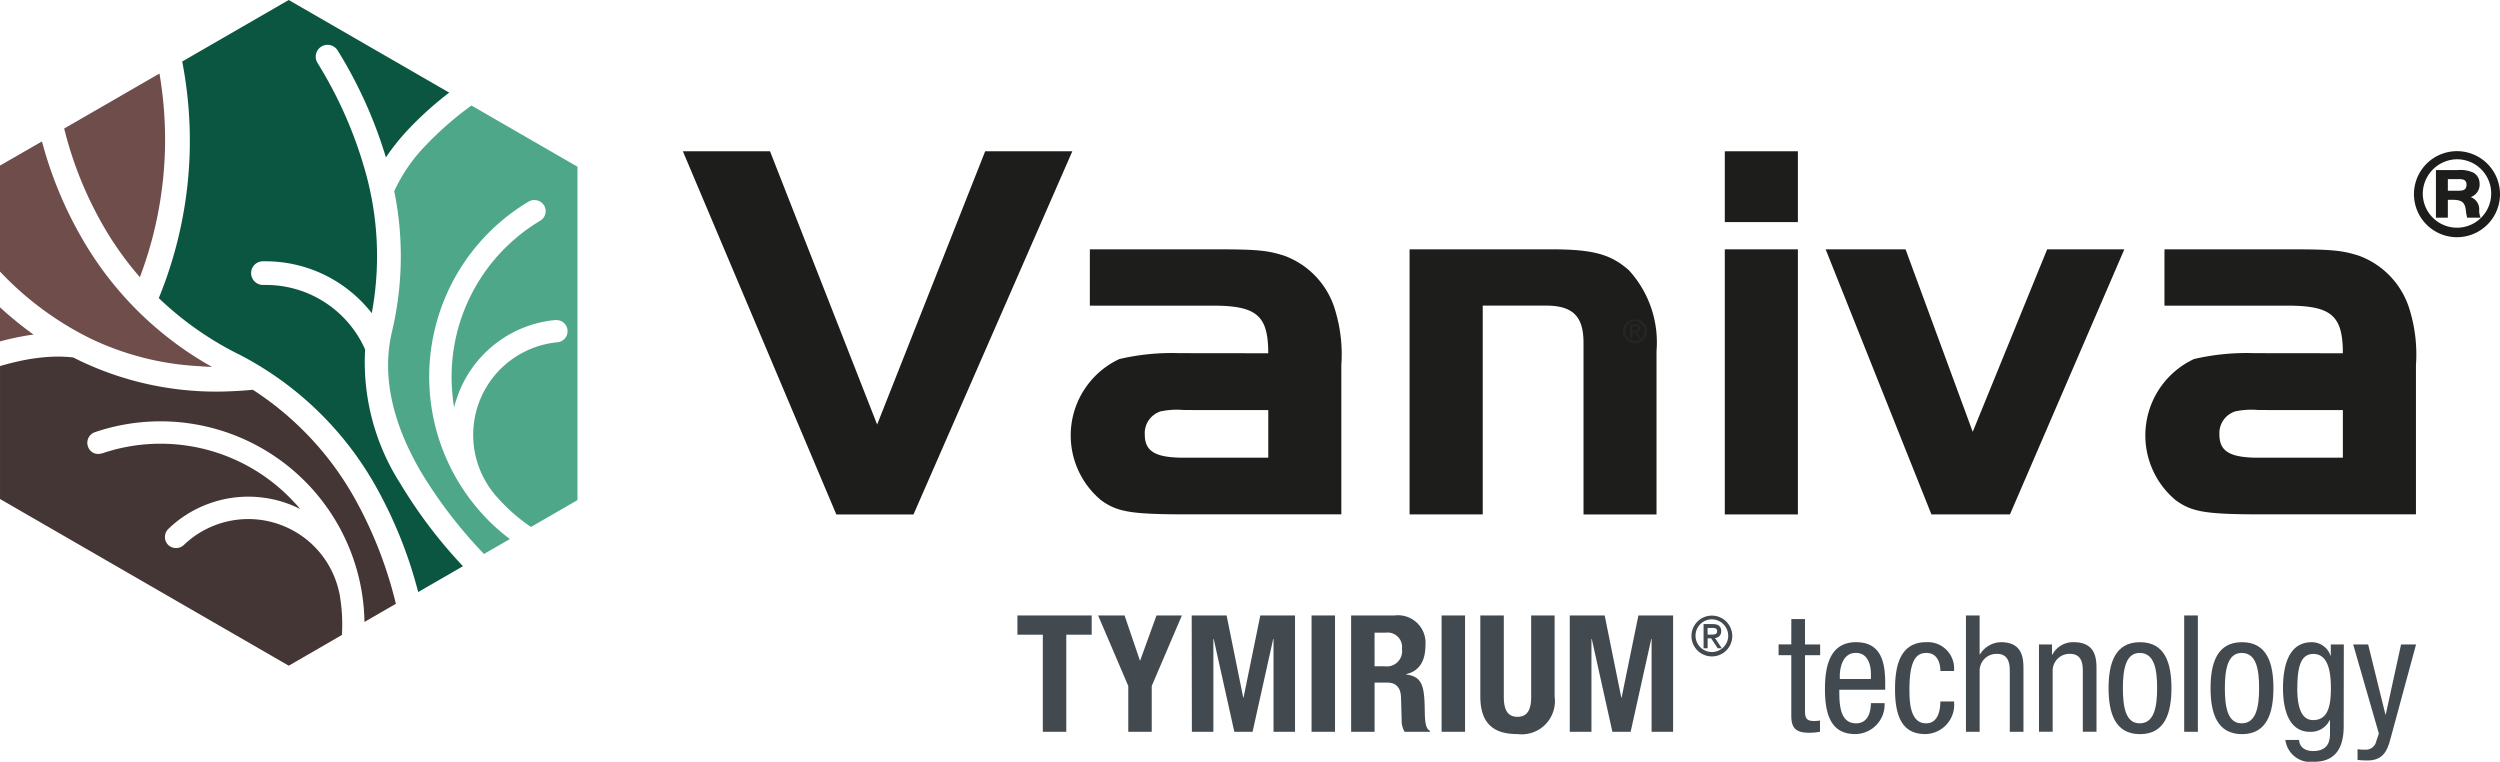 <svg id="Grupo_2703" data-name="Grupo 2703" xmlns="http://www.w3.org/2000/svg" xmlns:xlink="http://www.w3.org/1999/xlink" width="157.532" height="48.001" viewBox="0 0 157.532 48.001">
  <defs>
    <clipPath id="clip-path">
      <rect id="Retângulo_1972" data-name="Retângulo 1972" width="157.532" height="48.001" fill="none"/>
    </clipPath>
  </defs>
  <path id="Caminho_229782" data-name="Caminho 229782" d="M136.733,49.952h-4.863L122.2,27.067h5.492l6.75,17.22,6.808-17.22h5.492Z" transform="translate(-79.171 -17.536)" fill="#1d1d1b"/>
  <g id="Grupo_2702" data-name="Grupo 2702">
    <g id="Grupo_2701" data-name="Grupo 2701" clip-path="url(#clip-path)">
      <path id="Caminho_229783" data-name="Caminho 229783" d="M198.733,54.741a4.9,4.9,0,0,0-1.459.085,1.438,1.438,0,0,0-1,1.459c0,1.059.658,1.46,2.461,1.46h5.32v-3Zm5.32-3.577c0-2.373-.715-3-3.489-3h-7.752V44.614h7.752c2.774,0,3.4.057,4.49.4a5.214,5.214,0,0,1,3.232,3.49,9.55,9.55,0,0,1,.373,3.4v9.411H198.99c-3.576,0-4.434-.144-5.464-.886a5.312,5.312,0,0,1,1.145-8.9,14.53,14.53,0,0,1,3.776-.372Z" transform="translate(-124.138 -28.904)" fill="#1d1d1b"/>
      <path id="Caminho_229784" data-name="Caminho 229784" d="M261.108,44.614c2.661,0,3.776.287,4.948,1.315a6.724,6.724,0,0,1,1.745,5.092v10.3h-4.6V50.507c0-1.688-.688-2.346-2.375-2.346h-3.976V61.319H252.24V44.614Z" transform="translate(-163.419 -28.904)" fill="#1d1d1b"/>
      <path id="Caminho_229785" data-name="Caminho 229785" d="M313.253,49.953h-4.606V33.248h4.606Zm-4.606-22.884h4.606v4.463h-4.606Z" transform="translate(-199.963 -17.537)" fill="#1d1d1b"/>
      <path id="Caminho_229786" data-name="Caminho 229786" d="M340.653,44.614h4.863l-7.208,16.705h-4.949l-6.665-16.705h5.035l4.233,11.5Z" transform="translate(-211.655 -28.904)" fill="#1d1d1b"/>
      <path id="Caminho_229787" data-name="Caminho 229787" d="M391.034,54.741a4.9,4.9,0,0,0-1.459.085,1.438,1.438,0,0,0-1,1.459c0,1.059.657,1.46,2.46,1.46h5.32v-3Zm5.32-3.577c0-2.373-.715-3-3.489-3h-7.752V44.614h7.752c2.774,0,3.4.057,4.49.4a5.211,5.211,0,0,1,3.232,3.49,9.543,9.543,0,0,1,.373,3.4v9.411h-9.668c-3.577,0-4.435-.144-5.465-.886a5.312,5.312,0,0,1,1.145-8.9,14.536,14.536,0,0,1,3.776-.372Z" transform="translate(-248.724 -28.904)" fill="#1d1d1b"/>
      <path id="Caminho_229788" data-name="Caminho 229788" d="M17.491,13.153,11.485,16.62a23.6,23.6,0,0,0,2.891,6.842,20.618,20.618,0,0,0,1.829,2.465l.05.058.027-.071a24.547,24.547,0,0,0,1.56-8.283,24.9,24.9,0,0,0-.352-4.477" transform="translate(-7.441 -8.521)" fill="#6e4d4b"/>
      <path id="Caminho_229789" data-name="Caminho 229789" d="M13.368,39.509l-.182-.1a21.635,21.635,0,0,1-7.567-7.25A25.041,25.041,0,0,1,2.645,25.3L0,26.821V33.5a19.963,19.963,0,0,0,5.762,4.248,18.007,18.007,0,0,0,6.881,1.718l.089.012c.166.008.388.021.634.03" transform="translate(-0.001 -16.388)" fill="#6e4d4b"/>
      <path id="Caminho_229790" data-name="Caminho 229790" d="M33.381,22.287a20.82,20.82,0,0,1,8.949,8.8,27.671,27.671,0,0,1,2.429,6.22l2.821-1.629a30.251,30.251,0,0,1-3.935-5.188,14.19,14.19,0,0,1-2.23-8.469v0l0,0a6.837,6.837,0,0,0-6.333-4.066l-.118,0a.749.749,0,0,1-.728-.668.744.744,0,0,1,.737-.822l.115,0A8.49,8.49,0,0,1,41.808,19.7l.026.035.008-.041a19.627,19.627,0,0,0-.474-9.1,26.5,26.5,0,0,0-2.955-6.632.747.747,0,0,1,.637-1.137.75.75,0,0,1,.635.355,28.132,28.132,0,0,1,3.028,6.7l.011.039.023-.034a13.987,13.987,0,0,1,1.392-1.733,21.466,21.466,0,0,1,2.576-2.316L36.6,0,29.89,3.876A26.426,26.426,0,0,1,30.369,9.2a26.2,26.2,0,0,1-1.944,9.556l-.012.029.022.021a20.6,20.6,0,0,0,4.946,3.485" transform="translate(-18.408)" fill="#0b5640"/>
      <path id="Caminho_229791" data-name="Caminho 229791" d="M0,57.15c.427-.115.833-.21,1.21-.283.26-.051.529-.1.793-.132l.113-.015-.092-.067A22.478,22.478,0,0,1,0,55Z" transform="translate(-0.001 -35.636)" fill="#6e4d4b"/>
      <path id="Caminho_229792" data-name="Caminho 229792" d="M22.75,78.383l.036.2a13.184,13.184,0,0,1,.156,1.34c.013.2.02.4.022.61l1.981-1.144a26.24,26.24,0,0,0-2.393-6.278,19.493,19.493,0,0,0-6.606-7.2l-.013-.008h-.014c-.433.042-.867.071-1.292.089A19.931,19.931,0,0,1,5.088,64.1c-.161-.076-.32-.156-.478-.237l-.015,0a8.6,8.6,0,0,0-1.318-.044,12.1,12.1,0,0,0-1.767.216c-.473.093-.98.218-1.509.373v8.376L18.194,83.288l3.351-1.936a11.181,11.181,0,0,0,0-1.336,11.392,11.392,0,0,0-.137-1.176,6.035,6.035,0,0,0-.277-.994,5.827,5.827,0,0,0-3.064-3.274,5.85,5.85,0,0,0-4.482-.148,5.807,5.807,0,0,0-2.008,1.265.717.717,0,0,1-.96.006.69.69,0,0,1-.225-.507.716.716,0,0,1,.218-.52,7.2,7.2,0,0,1,2.48-1.564,7.256,7.256,0,0,1,5.349.092q.232.1.47.213a4.445,4.445,0,0,0-.339-.383A11.449,11.449,0,0,0,6.44,69.908l-.192.035a.672.672,0,0,1-.7-.452.708.708,0,0,1,.023-.552.7.7,0,0,1,.4-.362A12.853,12.853,0,0,1,22.75,78.383" transform="translate(0 -41.341)" fill="#443635"/>
      <path id="Caminho_229793" data-name="Caminho 229793" d="M78.455,45.435l2.926-1.69V22.737L74.7,18.881A20.776,20.776,0,0,0,71.813,21.4a10.294,10.294,0,0,0-1.977,2.875l0,.005v0a20.544,20.544,0,0,1-.137,8.824c-.649,2.705-.038,5.686,1.818,8.859a29.223,29.223,0,0,0,3.974,5.176l1.63-.941A13.043,13.043,0,0,1,75.949,45.2a13.188,13.188,0,0,1-.921-.991l-.131-.16a12.842,12.842,0,0,1-2.358-11.628,12.839,12.839,0,0,1,5.775-7.493.722.722,0,0,1,.974.268.7.7,0,0,1-.262.948,11.463,11.463,0,0,0-5.491,11.238,4.35,4.35,0,0,0,.074.513c.038-.155.079-.3.122-.433l.06-.169a7.075,7.075,0,0,1,.654-1.414,7.266,7.266,0,0,1,5.5-3.477l.071,0a.7.7,0,0,1,.08,1.4,5.863,5.863,0,0,0-4.554,8.671,5.976,5.976,0,0,0,.58.86,11.236,11.236,0,0,0,2.331,2.105" transform="translate(-44.993 -12.232)" fill="#4ea788"/>
      <path id="Caminho_229794" data-name="Caminho 229794" d="M292.357,58.289c0-.176-.1-.265-.307-.265H291.7v.893h.151V58.55h.13l.239.364,0,0h.154l-.251-.379a.239.239,0,0,0,.23-.249m-.151-.006c0,.119-.091.129-.219.129h-.134v-.249h.173c.094,0,.181.015.181.12" transform="translate(-188.985 -37.592)" fill="#252525"/>
      <path id="Caminho_229795" data-name="Caminho 229795" d="M291.18,57.129a.757.757,0,1,0,.757.757.758.758,0,0,0-.757-.757m.607.757a.607.607,0,1,1-.607-.619.613.613,0,0,1,.607.619" transform="translate(-188.156 -37.012)" fill="#252525"/>
      <path id="Caminho_229796" data-name="Caminho 229796" d="M186.741,110.136v1.212h-1.6v6.118h-1.479v-6.118h-1.6v-1.212Z" transform="translate(-117.951 -71.354)" fill="#434a4f"/>
      <path id="Caminho_229797" data-name="Caminho 229797" d="M198.18,110.136l.965,2.834h.02l1.027-2.834h1.6l-1.9,4.445v2.885h-1.478v-2.885l-1.9-4.445Z" transform="translate(-127.318 -71.354)" fill="#434a4f"/>
      <path id="Caminho_229798" data-name="Caminho 229798" d="M213.252,110.136h2.2l1.047,5.174h.02l1.057-5.174h2.187v7.33h-1.355v-5.852h-.02l-1.3,5.852h-1.15l-1.3-5.852h-.02v5.852h-1.355Z" transform="translate(-138.16 -71.354)" fill="#434a4f"/>
      <rect id="Retângulo_1969" data-name="Retângulo 1969" width="1.478" height="7.33" transform="translate(82.645 38.782)" fill="#434a4f"/>
      <path id="Caminho_229799" data-name="Caminho 229799" d="M241.779,110.136h2.731a1.737,1.737,0,0,1,1.951,1.889c0,.975-.391,1.632-1.222,1.807v.021c1.006.133,1.16.688,1.18,2.238.011.77.052,1.17.329,1.314v.062h-1.6a1.428,1.428,0,0,1-.185-.77l-.041-1.406c-.02-.575-.277-.924-.873-.924h-.791v3.1h-1.478Zm1.478,3.2h.616a.965.965,0,0,0,1.109-1.1.91.91,0,0,0-1.027-1.016h-.7Z" transform="translate(-156.641 -71.354)" fill="#434a4f"/>
      <rect id="Retângulo_1970" data-name="Retângulo 1970" width="1.478" height="7.33" transform="translate(90.839 38.782)" fill="#434a4f"/>
      <path id="Caminho_229800" data-name="Caminho 229800" d="M266.382,110.136v5.113c0,.729.175,1.273.862,1.273s.862-.544.862-1.273v-5.113h1.478v5.113a2.093,2.093,0,0,1-2.341,2.361c-1.2,0-2.341-.4-2.341-2.361v-5.113Z" transform="translate(-171.623 -71.354)" fill="#434a4f"/>
      <path id="Caminho_229801" data-name="Caminho 229801" d="M280.9,110.136h2.2l1.047,5.174h.02l1.058-5.174h2.186v7.33h-1.355v-5.852h-.02l-1.3,5.852h-1.15l-1.3-5.852h-.02v5.852H280.9Z" transform="translate(-181.985 -71.354)" fill="#434a4f"/>
      <path id="Caminho_229802" data-name="Caminho 229802" d="M319.078,110.777h.862v1.6h.955v.677h-.955v3.532c0,.442.113.616.565.616a2.662,2.662,0,0,0,.38-.031v.708a3.612,3.612,0,0,1-.7.062c-.893,0-1.109-.369-1.109-1.088v-3.8h-.8v-.677h.8Z" transform="translate(-206.202 -71.769)" fill="#434a4f"/>
      <path id="Caminho_229803" data-name="Caminho 229803" d="M327.476,117.915c0,.842,0,2.115,1.057,2.115.821,0,.934-.862.934-1.273h.862a1.862,1.862,0,0,1-1.848,1.95c-1.345,0-1.91-.934-1.91-2.823,0-1.376.267-2.967,1.961-2.967s1.837,1.468,1.837,2.649v.349Zm1.992-.678v-.3c0-.616-.2-1.345-.955-1.345-.9,0-1.006,1.109-1.006,1.437v.206Z" transform="translate(-211.576 -74.451)" fill="#434a4f"/>
      <path id="Caminho_229804" data-name="Caminho 229804" d="M341.978,116.734c0-.534-.215-1.139-.873-1.139-.534,0-1.078.267-1.078,2.279,0,.719.01,2.156,1.047,2.156.739,0,.9-.78.9-1.376h.862a1.846,1.846,0,0,1-1.807,2.053c-1.345,0-1.91-.934-1.91-2.823,0-1.376.267-2.967,1.961-2.967a1.657,1.657,0,0,1,1.755,1.817Z" transform="translate(-219.708 -74.451)" fill="#434a4f"/>
      <path id="Caminho_229805" data-name="Caminho 229805" d="M351.8,110.135h.862v2.454h.021a1.589,1.589,0,0,1,1.324-.77c1.417,0,1.417,1.1,1.417,1.745v3.9h-.862v-3.8c0-.421-.031-1.109-.811-1.109a1.062,1.062,0,0,0-1.088,1.109v3.8H351.8Z" transform="translate(-227.92 -71.353)" fill="#434a4f"/>
      <path id="Caminho_229806" data-name="Caminho 229806" d="M364.867,115.06h.821v.647h.021a1.47,1.47,0,0,1,1.335-.791c1.448,0,1.448,1.1,1.448,1.745v3.9h-.862v-3.8c0-.421-.031-1.109-.811-1.109a1.062,1.062,0,0,0-1.088,1.109v3.8h-.862Z" transform="translate(-236.386 -74.451)" fill="#434a4f"/>
      <path id="Caminho_229807" data-name="Caminho 229807" d="M379.3,114.917c1.591,0,1.981,1.345,1.981,2.895s-.4,2.9-1.981,2.9-1.981-1.345-1.981-2.9.4-2.895,1.981-2.895m1.078,2.895c0-1.191-.175-2.217-1.1-2.217-.873,0-1.057,1.026-1.057,2.217s.174,2.218,1.057,2.218c.913,0,1.1-1.027,1.1-2.218" transform="translate(-244.452 -74.451)" fill="#434a4f"/>
      <rect id="Retângulo_1971" data-name="Retângulo 1971" width="0.862" height="7.33" transform="translate(137.632 38.782)" fill="#434a4f"/>
      <path id="Caminho_229808" data-name="Caminho 229808" d="M397.554,114.917c1.591,0,1.981,1.345,1.981,2.895s-.4,2.9-1.981,2.9-1.981-1.345-1.981-2.9.4-2.895,1.981-2.895m1.078,2.895c0-1.191-.175-2.217-1.1-2.217-.873,0-1.057,1.026-1.057,2.217s.174,2.218,1.057,2.218c.913,0,1.1-1.027,1.1-2.218" transform="translate(-256.28 -74.451)" fill="#434a4f"/>
      <path id="Caminho_229809" data-name="Caminho 229809" d="M412.351,120.214c0,1.643-.76,2.238-1.869,2.238a1.594,1.594,0,0,1-1.807-1.376h.862c.041.5.431.7.883.7,1.109,0,1.068-.852,1.068-1.232v-.718h-.02a1.307,1.307,0,0,1-1.242.739c-1.6,0-1.7-2.022-1.7-2.751,0-1.488.4-2.895,1.8-2.895a1.236,1.236,0,0,1,1.191.842h.021v-.7h.821Zm-2.926-2.4c0,.893.133,2.012,1,2.012.934,0,1.119-.883,1.119-2.012,0-1.068-.185-2.156-1.108-2.156-.8,0-1.006.842-1.006,2.156" transform="translate(-264.668 -74.451)" fill="#434a4f"/>
      <path id="Caminho_229810" data-name="Caminho 229810" d="M421.1,115.324h.944l1.088,4.414h.021l.965-4.414h.945l-1.592,5.872c-.205.76-.431,1.437-1.468,1.437-.339,0-.483-.02-.626-.031v-.678a3.147,3.147,0,0,0,.5.031.67.67,0,0,0,.678-.534l.164-.482Z" transform="translate(-272.82 -74.715)" fill="#434a4f"/>
      <path id="Caminho_229811" data-name="Caminho 229811" d="M305.966,112.129c0-.3-.175-.45-.522-.45h-.591V113.2h.256v-.624h.22l.407.617,0,.007H306l-.427-.644a.405.405,0,0,0,.39-.423m-.256-.01c0,.2-.155.218-.373.218h-.228v-.422h.293c.16,0,.307.025.307.2" transform="translate(-197.506 -72.353)" fill="#434a4f"/>
      <path id="Caminho_229812" data-name="Caminho 229812" d="M303.969,110.161a1.286,1.286,0,1,0,1.286,1.286,1.288,1.288,0,0,0-1.286-1.286m1.03,1.286a1.03,1.03,0,1,1-1.03-1.051,1.042,1.042,0,0,1,1.03,1.051" transform="translate(-196.099 -71.37)" fill="#434a4f"/>
      <path id="Caminho_229813" data-name="Caminho 229813" d="M437.393,29.761a2.711,2.711,0,1,1-2.672-2.711,2.712,2.712,0,0,1,2.672,2.711m-4.866,0a2.156,2.156,0,1,0,2.188-2.2,2.184,2.184,0,0,0-2.188,2.2m1.58,1.481h-.751v-3h1.372a1.954,1.954,0,0,1,1.006.171.787.787,0,0,1,.373.671.836.836,0,0,1-.562.862.806.806,0,0,1,.536.822,1.1,1.1,0,0,0,.092.474h-.849l-.02-.079L435.27,31l-.027-.2c-.052-.526-.254-.685-.862-.685h-.275Zm.693-1.7c.353,0,.483-.112.483-.382,0-.25-.13-.349-.483-.349h-.693v.731Z" transform="translate(-279.861 -17.525)" fill="#1d1d1b"/>
    </g>
  </g>
</svg>
